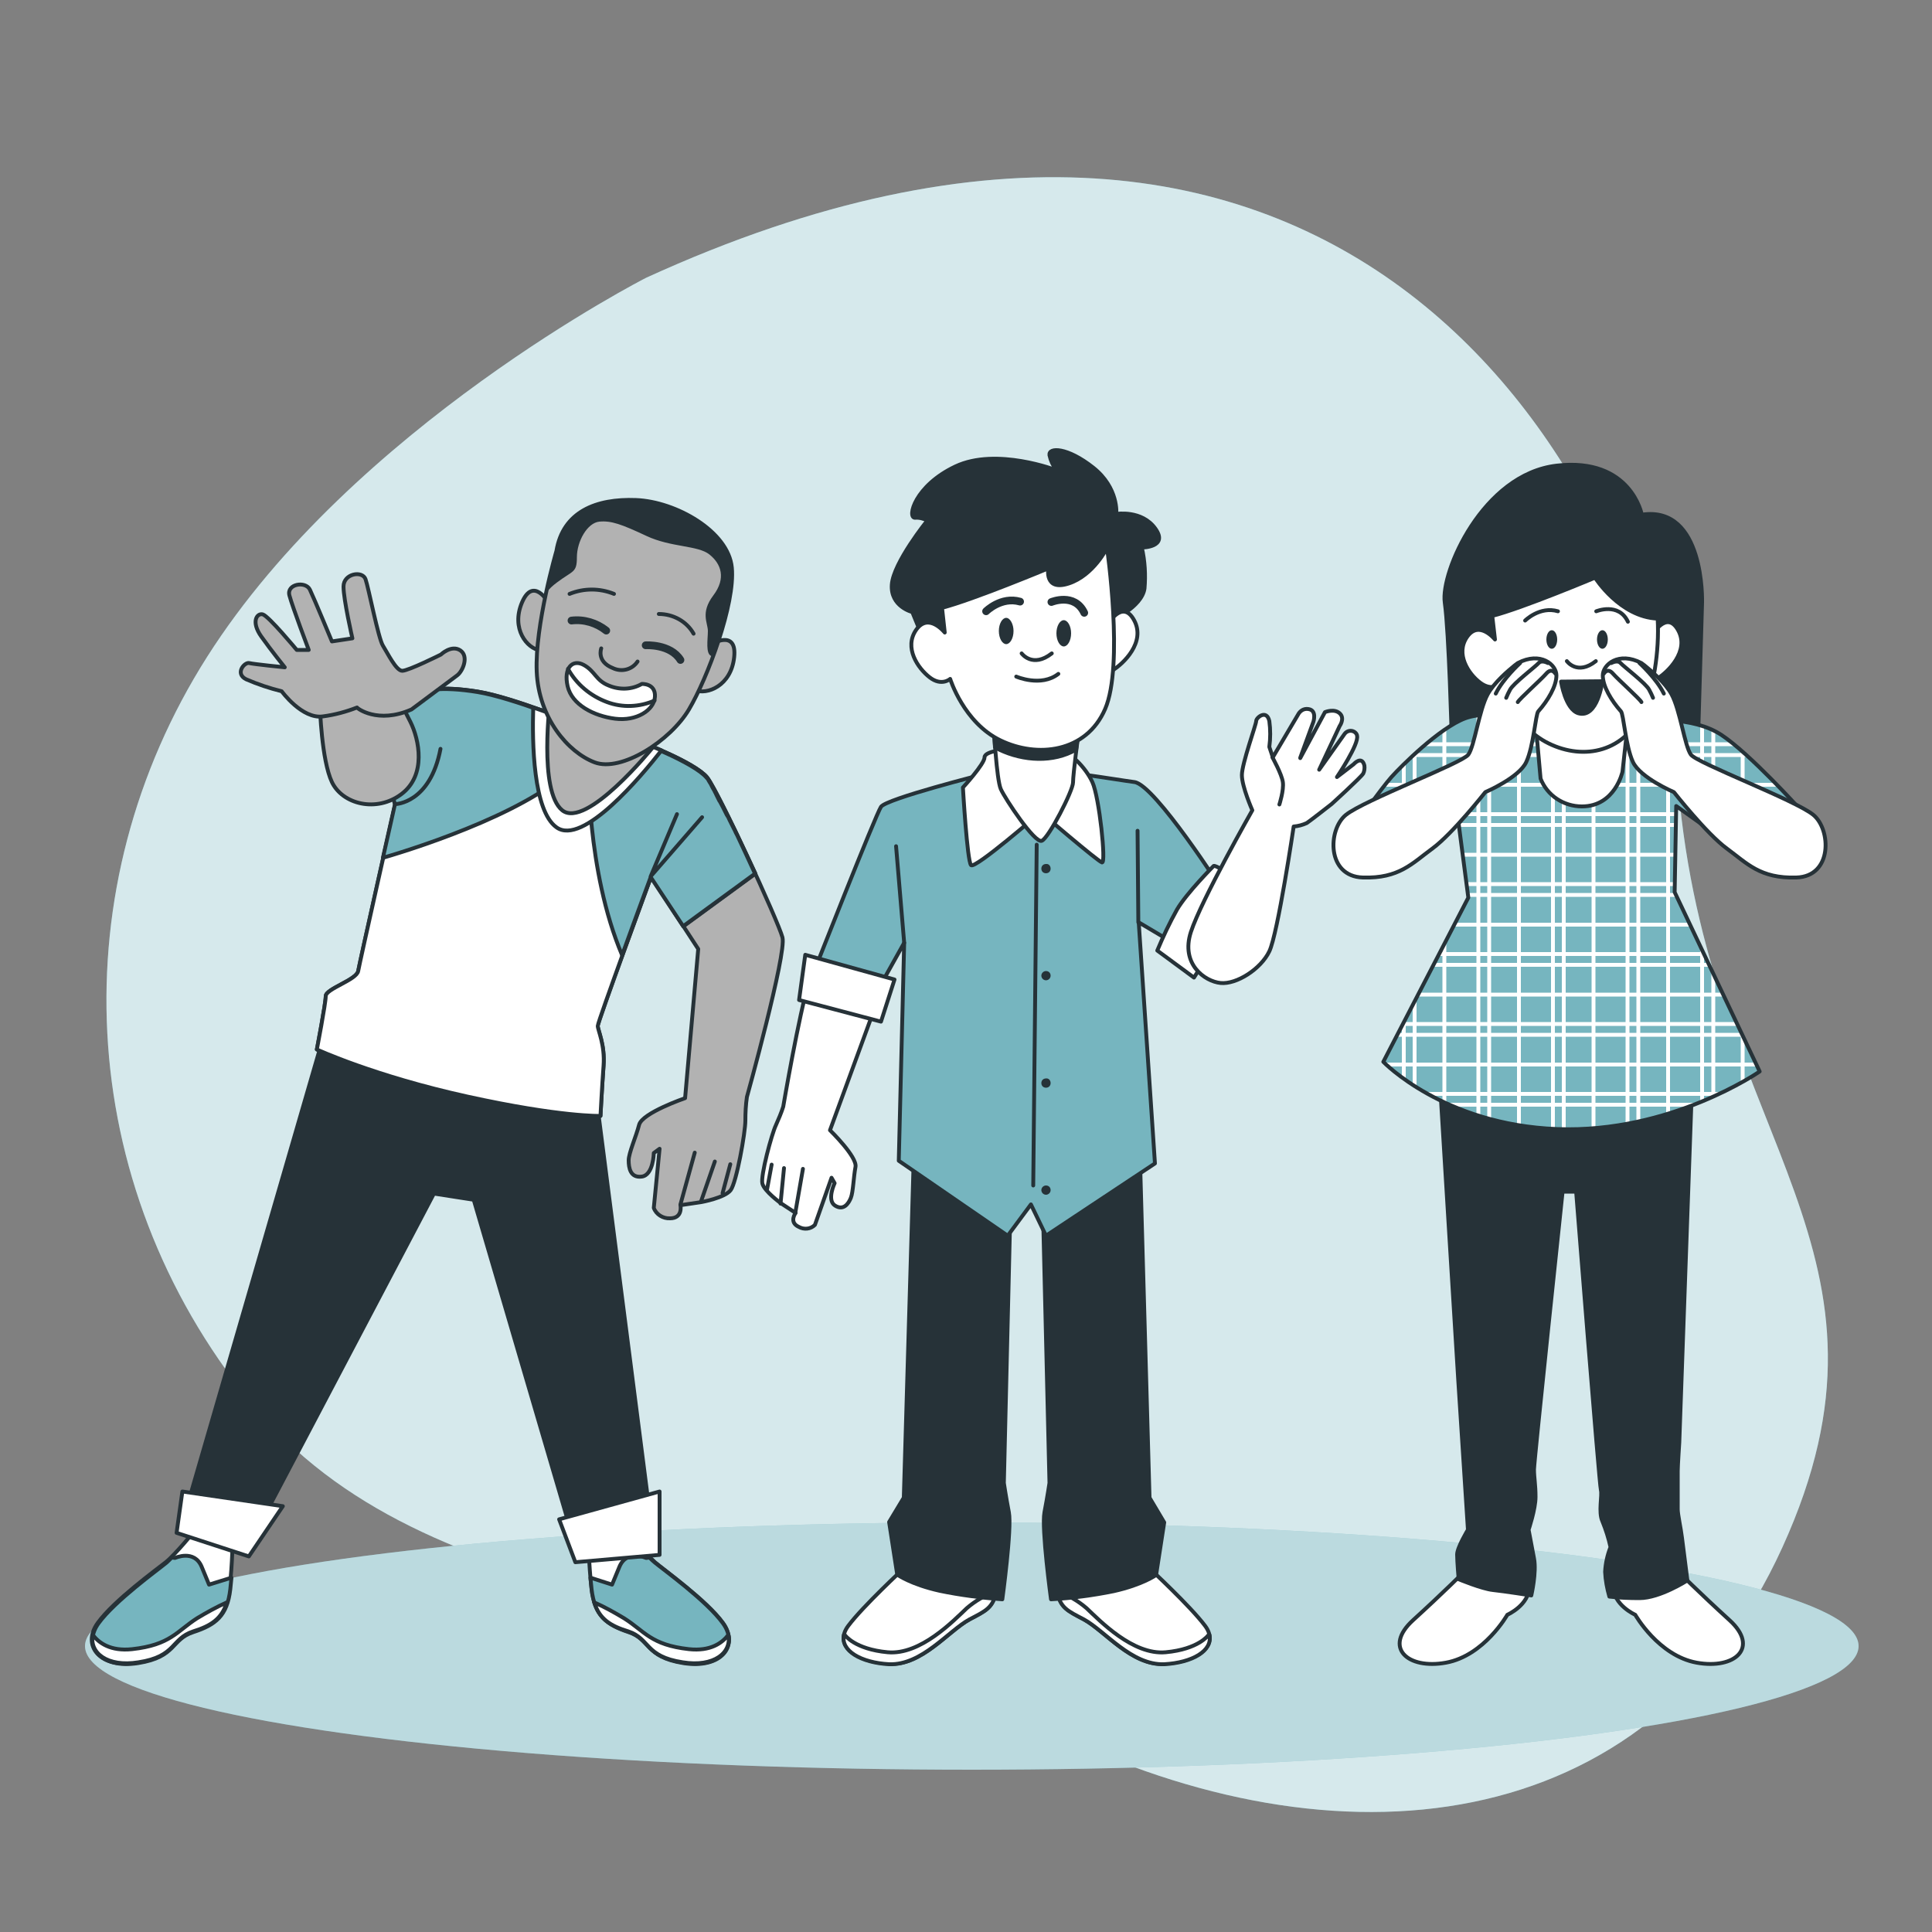 <?xml version="1.0" encoding="utf-8"?>
<!-- Generator: Adobe Illustrator 22.1.0, SVG Export Plug-In . SVG Version: 6.00 Build 0)  -->
<svg version="1.1" id="Capa_1" xmlns="http://www.w3.org/2000/svg" xmlns:xlink="http://www.w3.org/1999/xlink" x="0px" y="0px"
	 viewBox="0 0 500 500" style="enable-background:new 0 0 500 500;" xml:space="preserve">
<rect x="0" y="0" width="500" height="500" fill="#808080" stroke="none"/>
<style type="text/css">
	.st0{fill:#76B5BF;}
	.st1{opacity:0.7;fill:#FFFFFF;enable-background:new    ;}
	.st2{opacity:0.5;fill:#FFFFFF;enable-background:new    ;}
	.st3{fill:#263238;stroke:#263238;stroke-linecap:round;stroke-linejoin:round;}
	.st4{fill:#FFFFFF;stroke:#263238;stroke-linecap:round;stroke-linejoin:round;}
	.st5{clip-path:url(#SVGID_2_);}
	.st6{fill:none;stroke:#FFFFFF;stroke-linecap:round;stroke-linejoin:round;}
	.st7{fill:none;stroke:#263238;stroke-linecap:round;stroke-linejoin:round;}
	.st8{fill:#263238;}
	.st9{fill:#76B5BF;stroke:#263238;stroke-linecap:round;stroke-linejoin:round;}
	.st10{fill:none;stroke:#263238;stroke-width:2;stroke-linecap:round;stroke-linejoin:round;}
	.st11{fill:#B2B2B2;stroke:#263238;stroke-linecap:round;stroke-linejoin:round;}
</style>
<g id="freepik--background-simple--inject-114">
	<path class="st0" d="M167.2,71.9c0,0-75.8,38.6-113.6,98.1S18.8,306,64.8,362.8s133.7,49.3,207.2,85.3s154.6,28.6,189.3-47.7
		s-17.6-104.7-26.6-192.9S346.1-9.9,167.2,71.9z"/>
	<path class="st1" d="M167.2,71.9c0,0-75.8,38.6-113.6,98.1S18.8,306,64.8,362.8s133.7,49.3,207.2,85.3s154.6,28.6,189.3-47.7
		s-17.6-104.7-26.6-192.9S346.1-9.9,167.2,71.9z"/>
</g>
<g id="freepik--Floor--inject-114">
	<ellipse class="st0" cx="251.5" cy="426" rx="229.5" ry="32"/>
	<ellipse class="st2" cx="251.5" cy="426" rx="229.5" ry="32"/>
</g>
<g id="freepik--character-3--inject-114">
	<path class="st3" d="M424.9,133.2c0,0-2.8-14.9-22-12.7s-30.1,27.6-29,35.4s1.8,35,1.8,35l38.2,17l25.5-14.8l1.1-37.2
		C440.5,155.8,441.2,130.7,424.9,133.2z"/>
	<path class="st4" d="M379.2,406.5c0,0-5.7,5.7-13.5,12.8s-1.4,12.8,8.5,11s15.9-12.4,15.9-12.4s5.7-2.5,5.7-7.4
		S383.5,403.3,379.2,406.5z"/>
	<path class="st4" d="M434.1,406.5c0,0,5.7,5.7,13.5,12.8s1.4,12.8-8.5,11s-15.9-12.4-15.9-12.4s-5.7-2.5-5.7-7.4
		S429.9,403.3,434.1,406.5z"/>
	<path class="st3" d="M372.8,282.6c0,0,3.9,63.7,4.6,74.7s2.5,38.6,2.5,38.6s-2.8,4.6-2.8,6.4s0.4,6.4,0.4,6.4s6,2.5,8.9,2.8
		s9.9,1.4,9.9,1.4s1.4-6,0.7-9.6s-1.4-7.4-1.4-7.4s1.8-5.3,1.8-8.5s-0.4-5-0.4-7.1s7.4-71.9,7.4-71.9h3.5c0,0,6,75.8,6.4,77.2
		s-0.7,5.7,0.4,8.1c0.9,2.2,1.6,4.4,2.1,6.7c-0.8,2-1.3,4.2-1.4,6.4c0.1,2.2,0.5,4.3,1.1,6.4c2.6,0.3,5.2,0.4,7.8,0.4
		c5.3,0,12.4-4.6,12.4-4.6s-1.1-8.5-1.4-11s-1.1-6-1.1-7.4v-9.9c0-1.4,0.4-7.4,0.4-7.4l3.2-89.9l-35-18.4L372.8,282.6z"/>
	<path class="st0" d="M399,186.6c0,0-13.1-3.2-19.8-0.7s-16.6,12.4-19.1,15.2s-9.9,13.1-9.9,13.1l9.9,8.9l17.4-9.9l2.5,19.1
		L358,274.8c0,0,15.6,16.3,45,17.4s52.4-14.9,52.4-14.9l-22-46.4l0.4-22.3l21.3,15.2l10.6-14.5c0,0-12.8-14.2-20.2-19.1
		s-18.8-3.9-26.2-3.9s-18.8,0.7-18.8,0.7L399,186.6z"/>
	<g>
		<defs>
			<path id="SVGID_1_" d="M399,186.6c0,0-13.1-3.2-19.8-0.7s-16.6,12.4-19.1,15.2s-9.9,13.1-9.9,13.1l9.9,8.9l17.4-9.9l2.5,19.1
				L358,274.8c0,0,15.6,16.3,45,17.4s52.4-14.9,52.4-14.9l-22-46.4l0.4-22.3l21.3,15.2l10.6-14.5c0,0-12.8-14.2-20.2-19.1
				s-18.8-3.9-26.2-3.9s-18.8,0.7-18.8,0.7L399,186.6z"/>
		</defs>
		<clipPath id="SVGID_2_">
			<use xlink:href="#SVGID_1_"  style="overflow:visible;"/>
		</clipPath>
		<g class="st5">
			<line class="st6" x1="363.3" y1="178.1" x2="363.3" y2="298"/>
			<line class="st6" x1="366.1" y1="178.1" x2="366.1" y2="298"/>
			<line class="st6" x1="373.8" y1="178.1" x2="373.8" y2="298"/>
			<line class="st6" x1="382.6" y1="178.1" x2="382.6" y2="298"/>
			<line class="st6" x1="385.4" y1="178.1" x2="385.4" y2="298"/>
			<line class="st6" x1="393.1" y1="178.1" x2="393.1" y2="298"/>
			<line class="st6" x1="401.9" y1="178.1" x2="401.9" y2="298"/>
			<line class="st6" x1="404.7" y1="178.1" x2="404.7" y2="298"/>
			<line class="st6" x1="412.4" y1="178.1" x2="412.4" y2="298"/>
			<line class="st6" x1="421.2" y1="178.1" x2="421.2" y2="298"/>
			<line class="st6" x1="424" y1="178.1" x2="424" y2="298"/>
			<line class="st6" x1="431.7" y1="178.1" x2="431.7" y2="298"/>
			<line class="st6" x1="440.5" y1="178.1" x2="440.5" y2="298"/>
			<line class="st6" x1="443.4" y1="178.1" x2="443.4" y2="298"/>
			<line class="st6" x1="451" y1="178.1" x2="451" y2="298"/>
			<line class="st6" x1="465.5" y1="192.6" x2="345.6" y2="192.6"/>
			<line class="st6" x1="465.5" y1="195.4" x2="345.6" y2="195.4"/>
			<line class="st6" x1="465.5" y1="203.1" x2="345.6" y2="203.1"/>
			<line class="st6" x1="465.5" y1="210.7" x2="345.6" y2="210.7"/>
			<line class="st6" x1="465.5" y1="213.5" x2="345.6" y2="213.5"/>
			<line class="st6" x1="465.5" y1="221.2" x2="345.6" y2="221.2"/>
			<line class="st6" x1="465.5" y1="228.8" x2="345.6" y2="228.8"/>
			<line class="st6" x1="465.5" y1="231.6" x2="345.6" y2="231.6"/>
			<line class="st6" x1="465.5" y1="239.3" x2="345.6" y2="239.3"/>
			<line class="st6" x1="465.5" y1="246.9" x2="345.6" y2="246.9"/>
			<line class="st6" x1="465.5" y1="249.7" x2="345.6" y2="249.7"/>
			<line class="st6" x1="465.5" y1="257.4" x2="345.6" y2="257.4"/>
			<line class="st6" x1="465.5" y1="265" x2="345.6" y2="265"/>
			<line class="st6" x1="465.5" y1="267.8" x2="345.6" y2="267.8"/>
			<line class="st6" x1="465.5" y1="275.5" x2="345.6" y2="275.5"/>
			<line class="st6" x1="465.5" y1="283.1" x2="345.6" y2="283.1"/>
			<line class="st6" x1="465.5" y1="285.9" x2="345.6" y2="285.9"/>
			<line class="st6" x1="465.5" y1="293.6" x2="345.6" y2="293.6"/>
		</g>
	</g>
	<path class="st7" d="M399,186.6c0,0-13.1-3.2-19.8-0.7s-16.6,12.4-19.1,15.2s-9.9,13.1-9.9,13.1l9.9,8.9l17.4-9.9l2.5,19.1
		L358,274.8c0,0,15.6,16.3,45,17.4s52.4-14.9,52.4-14.9l-22-46.4l0.4-22.3l21.3,15.2l10.6-14.5c0,0-12.8-14.2-20.2-19.1
		s-18.8-3.9-26.2-3.9s-18.8,0.7-18.8,0.7L399,186.6z"/>
	<path class="st4" d="M427.5,164.5c0,0,3.8-6.8,6.8-1.4s-2.7,10.9-5.5,12.6S427.5,164.5,427.5,164.5z"/>
	<path class="st4" d="M397.3,185.9l1.4,15.6c1.7,4.4,6,7.2,10.7,7.2c8.6,0,10.5-9,10.5-9l1.8-16.3
		C421.7,183.4,407.5,187.4,397.3,185.9z"/>
	<path class="st4" d="M412.8,149.5c0,0-18.8,7.9-26.6,9.9l0.7,6.1c0,0-4.1-5.1-7.2-0.7s0.3,9.6,3.4,11.9s5.1,0.3,5.1,0.3
		s3.4,10.9,12.6,15.4s19.9,2.2,24.6-8.7c2.4-5.5,4.1-14.9,3.6-23.6C419.2,159.7,412.8,149.5,412.8,149.5z"/>
	<path class="st7" d="M405.5,171.1c0,0,2.7,3.8,7.5,0"/>
	<ellipse class="st8" cx="401.6" cy="165.5" rx="1.4" ry="2.4"/>
	<ellipse class="st8" cx="414.7" cy="165.5" rx="1.4" ry="2.4"/>
	<path class="st7" d="M394.7,160.6c0,0,3.8-3.8,8.5-2.4"/>
	<path class="st7" d="M413.1,158.2c0,0,5.8-2.4,8.2,2.7"/>
	<path class="st3" d="M404,176.4c0,0,1.1,7.2,4.5,8.2c5,1.4,6.2-8.3,6.2-8.3L404,176.4z"/>
	<path class="st4" d="M392.8,171.6c0,0-0.3,0.2-0.8,0.6c-1.6,1.3-5.3,4.4-7,7.5c-2.2,4-3.4,13.4-5,15.6s-27,11.8-31.7,15.6
		s-5,15.9,4.4,16.2s12.8-3.7,18-7.5s13.7-14.6,13.7-14.6s8.7-3.7,10.6-7.8s2.4-12.3,3.1-13.1c2.5-2.8,4.7-6.5,4.7-9.3
		S398.7,168.5,392.8,171.6z"/>
	<path class="st7" d="M402.5,174.3c0,0-0.9-1.6-2.3,0s-7,6.6-7.4,7.4"/>
	<path class="st7" d="M400.6,171.6c0,0-1.6-0.9-2.4,0s-6.6,5.3-7.4,6.9c-0.4,0.7-0.7,1.4-1,2.1"/>
	<path class="st7" d="M393.4,171.6c0,0-4.4,4-6.3,7.9"/>
	<path class="st4" d="M424.8,171.6c0,0,0.3,0.2,0.8,0.6c1.6,1.3,5.3,4.4,7,7.5c2.2,4,3.4,13.4,5,15.6s27.1,11.8,31.7,15.6
		s5,15.9-4.4,16.2s-12.8-3.7-18-7.5s-13.7-14.6-13.7-14.6s-8.7-3.7-10.6-7.8s-2.4-12.3-3.1-13.1c-2.5-2.8-4.7-6.5-4.7-9.3
		S418.9,168.5,424.8,171.6z"/>
	<path class="st7" d="M415.1,174.3c0,0,0.9-1.6,2.3,0s7,6.6,7.4,7.4"/>
	<path class="st7" d="M417,171.6c0,0,1.6-0.9,2.4,0s6.6,5.3,7.4,6.9c0.4,0.7,0.7,1.4,1,2.1"/>
	<path class="st7" d="M424.3,171.6c0,0,4.4,4,6.3,7.9"/>
</g>
<g id="freepik--character-2--inject-114">
	<path class="st4" d="M226,261.9l-11.2,30.6c0,0,7.1,6.9,6.6,9.5s-0.6,6.5-1.2,8s-1.9,3.4-4.1,2s-0.1-5.8-0.1-5.8l-0.8-1.4
		l-4.3,12.2c-1.1,1.1-2.8,1.3-4.2,0.5c-2.6-1.2-0.8-3.6-0.8-3.6l-3.8-2.5c0,0-4.3-3.1-4.8-5.1s2.4-12.8,3.5-15.1
		c0.7-1.6,1.4-3.2,1.9-4.8c0,0,4.1-24.1,6.7-32.4L226,261.9z"/>
	<line class="st7" x1="205.8" y1="314" x2="207.8" y2="302.5"/>
	<line class="st7" x1="202" y1="311.5" x2="202.9" y2="302.3"/>
	<line class="st7" x1="198.5" y1="307.9" x2="199.7" y2="301.4"/>
	<path class="st4" d="M233.9,405.9c0,0-10.6,9.8-14.4,14.9s2.1,9.3,10.6,9.8s15.3-8.5,20.8-11.5s7.2-3.4,7.2-12.7
		S233.9,405.9,233.9,405.9z"/>
	<path class="st4" d="M250.9,419.1c4.2-2.2,6.2-3,6.9-7.3c-2.8,1-5.4,2.5-7.6,4.4c-3.4,3.2-12,12.2-20.5,11.4s-11-4.4-11-4.4
		l-0.3-0.1c-0.9,4.1,4.4,7.2,11.7,7.6C238.6,431,245.4,422.1,250.9,419.1z"/>
	<path class="st3" d="M236.5,298.9l-2.6,88.7l-3.8,6.3l2.1,13.6c0,0,3.4,2.5,11,4.2c5.3,1.1,10.7,1.8,16.2,2.2
		c0,0,2.5-18.3,1.7-22.5s-1.3-7.6-1.3-7.6l1.7-71.3l0.4-10.6L236.5,298.9z"/>
	<path class="st4" d="M297.5,405.9c0,0,10.6,9.8,14.4,14.9s-2.1,9.3-10.6,9.8s-15.3-8.5-20.8-11.5s-7.2-3.4-7.2-12.7
		S297.5,405.9,297.5,405.9z"/>
	<path class="st4" d="M280.5,419.1c-4.2-2.2-6.2-3-6.9-7.3c2.8,1,5.4,2.5,7.6,4.4c3.4,3.2,12,12.2,20.5,11.4s11-4.4,11-4.4l0.3-0.1
		c0.9,4.1-4.4,7.2-11.7,7.6C292.8,431,286,422.1,280.5,419.1z"/>
	<path class="st3" d="M295,298.9l2.5,88.7l3.8,6.4l-2.1,13.6c0,0-3.4,2.5-11,4.2c-5.4,1.1-10.8,1.8-16.2,2.1c0,0-2.5-18.3-1.7-22.5
		s1.3-7.6,1.3-7.6l-1.7-71.3l-0.4-10.6L295,298.9z"/>
	<path class="st9" d="M254.8,200.3c0,0-25.4,6.4-26.8,8.5s-17.6,43.3-17.6,43.3l15.5,6.4L234,244l-1.4,56.4l28.2,19.4l6-8.1l3.9,8.1
		l28.2-18.7l-4.2-62.4l14.8,8.8l7-16.9c0,0-17.6-27.5-22.9-28.2s-21.1-3.5-28.2-3.2C261.8,199.4,258.3,199.7,254.8,200.3z"/>
	<line class="st7" x1="268.3" y1="218.6" x2="267.4" y2="306.8"/>
	<line class="st7" x1="234" y1="244" x2="231.9" y2="219"/>
	<line class="st7" x1="294.6" y1="238.7" x2="294.4" y2="215"/>
	<path class="st8" d="M271.9,224.8c0,0.7-0.5,1.2-1.2,1.2c-0.7,0-1.2-0.5-1.2-1.2c0-0.7,0.5-1.2,1.2-1.2c0,0,0,0,0,0
		C271.4,223.5,271.9,224.1,271.9,224.8z"/>
	<path class="st8" d="M271.9,252.5c0,0.7-0.6,1.2-1.2,1.2c-0.7,0-1.2-0.6-1.2-1.2c0-0.7,0.6-1.2,1.2-1.2c0,0,0,0,0,0
		C271.4,251.3,271.9,251.8,271.9,252.5C271.9,252.5,271.9,252.5,271.9,252.5z"/>
	<path class="st8" d="M271.9,280.3c0,0.7-0.5,1.2-1.2,1.2c-0.7,0-1.2-0.5-1.2-1.2c0-0.7,0.5-1.2,1.2-1.2c0,0,0,0,0,0
		C271.4,279,271.9,279.6,271.9,280.3z"/>
	<path class="st8" d="M271.9,308c0,0.7-0.6,1.2-1.2,1.2c-0.7,0-1.2-0.6-1.2-1.2c0-0.7,0.6-1.2,1.2-1.2c0,0,0,0,0,0
		C271.4,306.8,271.9,307.3,271.9,308C271.9,308,271.9,308,271.9,308z"/>
	<path class="st4" d="M260.8,193.9c0,0-6,0.4-6,2.1s-5.6,7.8-5.6,7.8s1.1,19,2.1,20.1s18-13.7,18-13.7s14.8,12.7,15.9,13
		s-0.7-16.9-2.5-20.8s-6-8.1-9.2-8.5S260.8,193.9,260.8,193.9z"/>
	<path class="st4" d="M257.2,188.3c0,0,0.7,13.4,1.8,15.9s8.8,14.1,10.6,13.4s8.1-13,8.1-15.1s1.4-12.7,1.4-12.7
		S265.3,191.5,257.2,188.3z"/>
	<path class="st3" d="M278.5,194c0.3-2.4,0.6-4.3,0.6-4.3s-13.8,1.8-21.9-1.4c0,0,0.1,2.3,0.3,5.1c0.4,0.2,0.7,0.4,1.1,0.6
		C264.9,197,272.6,197.4,278.5,194z"/>
	<polygon class="st4" points="208.4,247.1 206.8,258.8 228,264.4 231.5,253.5 	"/>
	<path class="st4" d="M314.1,224.1c0,0-7,7-9.5,11.3c-1.9,3.4-3.6,7-5.1,10.6l9.5,7l14.6-23C323.6,230.1,315.2,223.8,314.1,224.1z"
		/>
	<path class="st4" d="M324.1,209.7c0,0-2.7-6.1-2.7-9.1s3.7-13.1,3.7-14s2.7-3.1,3.4,0c0.3,2.2,0.3,4.5,0,6.7l0.9,2.7l6.5-11
		c0.5-1,1.5-1.7,2.7-1.5c2.3,0.3,1.3,3.3,1.3,3.3l-3.4,9.3l0,0.1l6.4-11.9c0,0,2.6-1.1,4,0.5c1.1,1.3-0.2,3.1-0.2,3.1l-5.3,11.3
		l6.6-9.3c0.6-0.8,1.7-1,2.5-0.5c0.3,0.2,0.6,0.5,0.7,0.9v0.1c0.6,2.1-5.2,10.7-5.2,10.7l4.3-3.3c0,0,2.1-2.4,2.8,0.3
		c0.1,0.7,0,1.5-0.3,2.1c-0.6,1-8.2,7.9-8.2,7.9s-5.5,4.3-6.4,4.9c-1.1,0.5-2.2,0.8-3.4,0.9c0,0-4.1,27.7-6.3,32.3
		s-8.5,8.6-12.6,8.2s-10.4-4.9-7.7-13.2S324.1,209.7,324.1,209.7z"/>
	<path class="st4" d="M329.3,196c0,0,2.4,4.3,2.7,6.4s-0.9,5.8-0.9,5.8"/>
	<path class="st3" d="M288.9,133c0,0,0.7-6.7-6-12s-11.6-5.3-11.3-3.2c0.3,1.4,0.9,2.7,1.8,3.9c0,0-15.5-6-26.1-1
		S234.7,134,236.8,134c1.1-0.1,2.2,0.2,3.2,0.7c0,0-8.8,10.9-9.2,16.6s5.3,7.1,5.3,7.1l3.2,7.8c0,0,7,4.2,9.2,1.8s-0.7-8.1,1.1-9.2
		s18-8.4,18-8.4c2.5,2.3,5.8,3.5,9.2,3.2c6-0.4,7.8-3.5,7.8-3.5l2.8,10.6c0,0,8.1-3.5,8.8-8.4c0.3-3.5,0.1-7.1-0.7-10.6
		c0,0,7,0,3.5-4.9S288.9,133,288.9,133z"/>
	<path class="st4" d="M286.5,161.9c0,0,3.9-7.1,7-1.4s-2.8,11.3-5.6,13S286.5,161.9,286.5,161.9z"/>
	<path class="st4" d="M286.5,141.8c0,0-3.5,7.1-9.9,9.2s-5.3-3.9-5.3-3.9s-19.4,8.1-27.5,10.2l0.7,6.4c0,0-4.2-5.3-7.4-0.7
		s0.4,9.9,3.5,12.3s5.3,0.4,5.3,0.4s3.5,11.3,13,15.9s22.2,3.2,27.1-8.1S286.5,141.8,286.5,141.8z"/>
	<path class="st7" d="M264.4,169.1c0,0,2.8,3.9,7.8,0"/>
	<path class="st8" d="M262.3,163.3c0,1.9-0.9,3.4-1.9,3.4s-1.9-1.5-1.9-3.4s0.9-3.4,1.9-3.4S262.3,161.5,262.3,163.3z"/>
	<path class="st8" d="M277.2,163.9c0,1.9-0.9,3.4-1.9,3.4s-1.9-1.5-1.9-3.4s0.9-3.4,1.9-3.4S277.2,162,277.2,163.9z"/>
	<path class="st10" d="M255.2,158.2c0,0,3.9-3.9,8.8-2.5"/>
	<path class="st10" d="M272.1,155.8c0,0,6-2.5,8.5,2.8"/>
	<path class="st7" d="M263,175.1c0,0,6.4,2.8,10.9-0.7"/>
</g>
<g id="freepik--character-1--inject-114">
	<path class="st4" d="M50.6,395.9c0,0-5.3,6.5-7.7,8.4s-13.4,9.9-17.6,15.7s0.4,11.9,10.3,10.3s8.4-6.1,14.2-8s8.8-4.2,9.6-11.1
		s0.8-13,0.8-13L50.6,395.9z"/>
	<path class="st9" d="M54.1,410.1l-1.9-4.6c-1.9-4.6-6.9-2.3-6.9-2.3l-0.9-0.1c-0.4,0.5-0.9,0.9-1.3,1.3
		c-2.3,1.9-13.4,9.9-17.6,15.7s0.4,11.9,10.3,10.3s8.4-6.1,14.2-8s8.8-4.2,9.6-11.1c0.1-1,0.2-2,0.3-3L54.1,410.1z"/>
	<path class="st4" d="M58.7,414.7c-2.7,1.2-5.2,2.6-7.7,4.1c-5.3,3.4-6.9,6.9-16.8,8c-5.6,0.6-8.6-1.6-10.2-3.7
		c-0.9,4.6,3.7,8.4,11.8,7.1c9.9-1.5,8.4-6.1,14.2-8C54.5,420.8,57.4,419,58.7,414.7z"/>
	<path class="st4" d="M161.9,395.9c0,0,5.4,6.5,7.6,8.4s13.4,9.9,17.6,15.7s-0.4,11.9-10.3,10.3s-8.4-6.1-14.1-8s-8.8-4.2-9.6-11.1
		s-0.8-13-0.8-13L161.9,395.9z"/>
	<path class="st9" d="M158.4,410.1l1.9-4.6c1.9-4.6,6.9-2.3,6.9-2.3l0.9-0.1c0.5,0.5,1,1,1.4,1.3c2.3,1.9,13.4,9.9,17.6,15.7
		s-0.4,11.9-10.3,10.3s-8.4-6.1-14.1-8s-8.8-4.2-9.6-11.1c-0.1-1-0.2-2-0.3-3L158.4,410.1z"/>
	<path class="st4" d="M153.8,414.7c2.7,1.2,5.2,2.6,7.7,4.1c5.4,3.4,6.9,6.9,16.8,8c5.6,0.6,8.6-1.6,10.2-3.7
		c0.9,4.6-3.7,8.4-11.8,7.1c-9.9-1.5-8.4-6.1-14.1-8C158,420.8,155.1,419,153.8,414.7z"/>
	<polygon class="st3" points="83.2,270 48,391.3 67.1,394.8 112.3,308.9 122.6,310.5 150,403.9 169.5,402 154.7,286.9 119.5,270.4 	
		"/>
	<path class="st11" d="M150.5,187.8c0,0-17.6-7.3-26.8-8.8s-15.3-0.8-19.1,1.9s-6.5,15.7-4.6,20.3c1,2.2,1.8,4.5,2.3,6.9
		c0,0-9.2,40.9-9.6,43.2s-8.4,4.6-8.4,6.5S82,271.6,82,271.6s14.9,6.9,39,12.2s34.4,5,34.4,5s0.4-7.6,0.8-13s-1.5-9.2-1.5-10.3
		s13.8-38.6,13.8-38.6l12.2,18.7l-3.4,38.6c0,0-11.1,3.8-11.9,6.9s-2.7,7.3-2.7,9.2s0.4,4.6,3.4,4.2s3.1-6.1,3.1-6.1l1.5-1.1
		l-1.5,15.3c0.6,1.7,2.4,2.8,4.2,2.7c3.4,0,2.7-3.4,2.7-3.4l5.4-0.8c0,0,6.1-1.1,7.6-3.1s3.8-14.9,3.8-18c0-2,0.1-4.1,0.4-6.1
		c0,0,10.3-37.1,9.2-41.3S186,205,183,201.2s-18-9.9-22.6-10.7C157.1,189.9,153.7,189,150.5,187.8z"/>
	<line class="st7" x1="176.1" y1="311.7" x2="179.8" y2="298.3"/>
	<line class="st7" x1="181.4" y1="311" x2="185" y2="300.6"/>
	<line class="st7" x1="187" y1="308.8" x2="189" y2="301.3"/>
	<path class="st4" d="M183,201.2c-3.1-3.8-18-9.9-22.6-10.7c-3.4-0.6-6.7-1.5-9.9-2.7c0,0-17.6-7.3-26.8-8.8s-15.3-0.8-19.1,1.9
		s-6.5,15.7-4.6,20.3c1,2.2,1.8,4.5,2.3,6.9c0,0-9.2,40.9-9.6,43.2s-8.4,4.6-8.4,6.5S82,271.6,82,271.6s14.9,6.9,39,12.2
		s34.4,5,34.4,5s0.4-7.6,0.8-13s-1.5-9.2-1.5-10.3s13.8-38.6,13.8-38.6l8.4,12.8l18.6-13.6C190.6,215.5,184.7,203.4,183,201.2z"/>
	<path class="st9" d="M176.8,239.7l18.6-13.6c-1.5-3.3-3.1-6.7-4.6-9.9l-0.1-0.2c-0.3-0.5-0.5-1.1-0.8-1.6c-0.1-0.1-0.1-0.3-0.2-0.4
		l-0.7-1.4l-0.2-0.4c-0.2-0.5-0.4-0.9-0.7-1.3l-0.2-0.4l-0.7-1.4c0-0.1-0.1-0.1-0.1-0.2c-0.3-0.5-0.5-1-0.8-1.5l-0.1-0.1
		c-0.2-0.4-0.4-0.8-0.6-1.2l-0.2-0.4c-0.1-0.3-0.3-0.6-0.4-0.8s-0.1-0.3-0.2-0.4l-0.4-0.7l-0.2-0.4l-0.3-0.6l-0.2-0.3l-0.3-0.5
		l-0.1-0.2c-0.1-0.2-0.2-0.3-0.4-0.5c-3.1-3.8-18-9.9-22.6-10.7c-3.4-0.6-6.7-1.5-9.9-2.7c0,0-17.6-7.3-26.8-8.8s-15.3-0.8-19.1,1.9
		s-6.5,15.7-4.6,20.3c1,2.2,1.8,4.5,2.3,6.9c0,0-1.4,6.2-3.1,13.8c10.6-3.1,40.2-12.8,50.5-24.9l2.7,0.4c0,0-0.6,27.7,8.7,49.7
		c3.6-10,7.4-20.2,7.4-20.2L176.8,239.7z"/>
	<path class="st9" d="M102.3,208.1c0,0,9-0.1,11.7-14.3"/>
	<polyline class="st9" points="175.2,210.7 168.4,226.8 181.7,211.5 	"/>
	<path class="st4" d="M162.6,191c-1.5-0.3-3-0.6-4.6-1c-3.8-0.9-7.5-2.2-7.5-2.2s-5.8-2.4-12.5-4.7c-0.3,9.1,0,26.7,6,31
		c6.8,5,22.1-13.4,27.2-19.9C168.4,193,165.5,191.9,162.6,191z"/>
	<path class="st11" d="M142.4,181c0,0-3.1,23.7,3.1,28.7s23.3-16.1,23.3-16.1S149.3,192.8,142.4,181z"/>
	<path class="st11" d="M141.9,155.9c0,0-3.9-6.8-6.8,0s1.3,12,4.7,12.4S141.9,155.9,141.9,155.9z"/>
	<path class="st11" d="M184.1,166.7c0,0,6.7-4,5.9,3.4s-7,9.8-10.2,8.5S184.1,166.7,184.1,166.7z"/>
	<path class="st11" d="M144,142.6c0,0-5.6,19.2-5.1,31.2s8.1,20.9,15,23.5s19.6-5.6,24.4-13.7s12-27.3,11.1-36.7
		s-14.5-17.1-24.8-17.5S145.7,132.4,144,142.6z"/>
	<path class="st10" d="M147.9,160.6c3.2-0.4,6.5,0.6,9,2.6"/>
	<path class="st7" d="M147.4,153.7c3.7-1.5,7.8-1.5,11.5,0"/>
	<path class="st10" d="M167.1,167c0,0,6.4-0.4,9,3.8"/>
	<path class="st7" d="M170.5,158.9c3.7,0,7.2,1.9,9,5.1"/>
	<path class="st7" d="M155.6,167.8c0,0-1.3,3.4,3,5.1c2.3,1.1,5,0.4,6.4-1.7"/>
	<path class="st4" d="M166.1,177c-2.6,1.5-5.8,1.6-8.6,0.4c-3.3-1.3-3.5-3.7-6.4-5.3s-5.3,0.7-4.2,5.5s6.8,7.7,12.3,8.4
		s10.1-2.2,10.3-5.7S166.1,177,166.1,177z"/>
	<path class="st7" d="M147,173.1c2.2,4,5.8,7,10.1,8.6c4,1.5,8.4,1.3,12.3-0.4"/>
	<path class="st8" d="M189.3,146.9c-0.9-9.4-14.5-17.1-24.8-17.5s-18.8,3-20.5,13.2c0,0-1.4,4.7-2.7,10.9c0.8-1.1,1.8-2,2.9-2.8
		c4.1-3.1,5.1-2.4,5.1-6.5s2.7-8.9,5.8-9.2s5.8,0.7,12.2,3.7s13.3,2.4,16.3,4.8s4.4,6.1,1,10.6s-1.4,7.1-1.4,9.2s-0.7,6.1,1,6.5
		C187.4,161.7,189.8,152.5,189.3,146.9z"/>
	<path class="st11" d="M82.8,182.9c0,0,0.4,13.8,3.1,19.5s11.5,8,18,3.1s4.6-14.1,2.3-18.7s-3.8-7.3-3.8-7.3L82.8,182.9z"/>
	<path class="st11" d="M106.5,183.6l11.8-8.8c1.5-1.1,3.1-5,0.8-6.5s-5,1.1-5,1.1s-8.4,4.2-10,4.2s-3.8-4.6-5-6.5
		s-3.7-14.9-4.5-17.2s-5.7-1.5-5.7,1.9s2.3,13.4,2.3,13.4l-5.3,0.8c0,0-4.6-11.1-5.7-13.4s-6.1-1.5-5.3,1.5s5,14.1,5,14.1h-3.1
		c0,0-7.3-8.8-8.8-9.2s-3.1,1.9-0.4,5.7s6.1,8,6.1,8s-8-0.8-9.2-1.1s-3.8,2.7-0.8,4.2c3,1.3,6,2.3,9.2,3.1c0,0,5.3,7.3,10.7,6.5
		c3-0.4,6-1.2,8.8-2.3C92.3,183.2,97.7,187.5,106.5,183.6z"/>
	<polygon class="st4" points="144.7,393.2 148.9,404.3 170.7,402.4 170.7,386 	"/>
	<polygon class="st4" points="47.2,386 45.7,396.7 64.4,402.8 73.2,389.8 	"/>
</g>
</svg>

